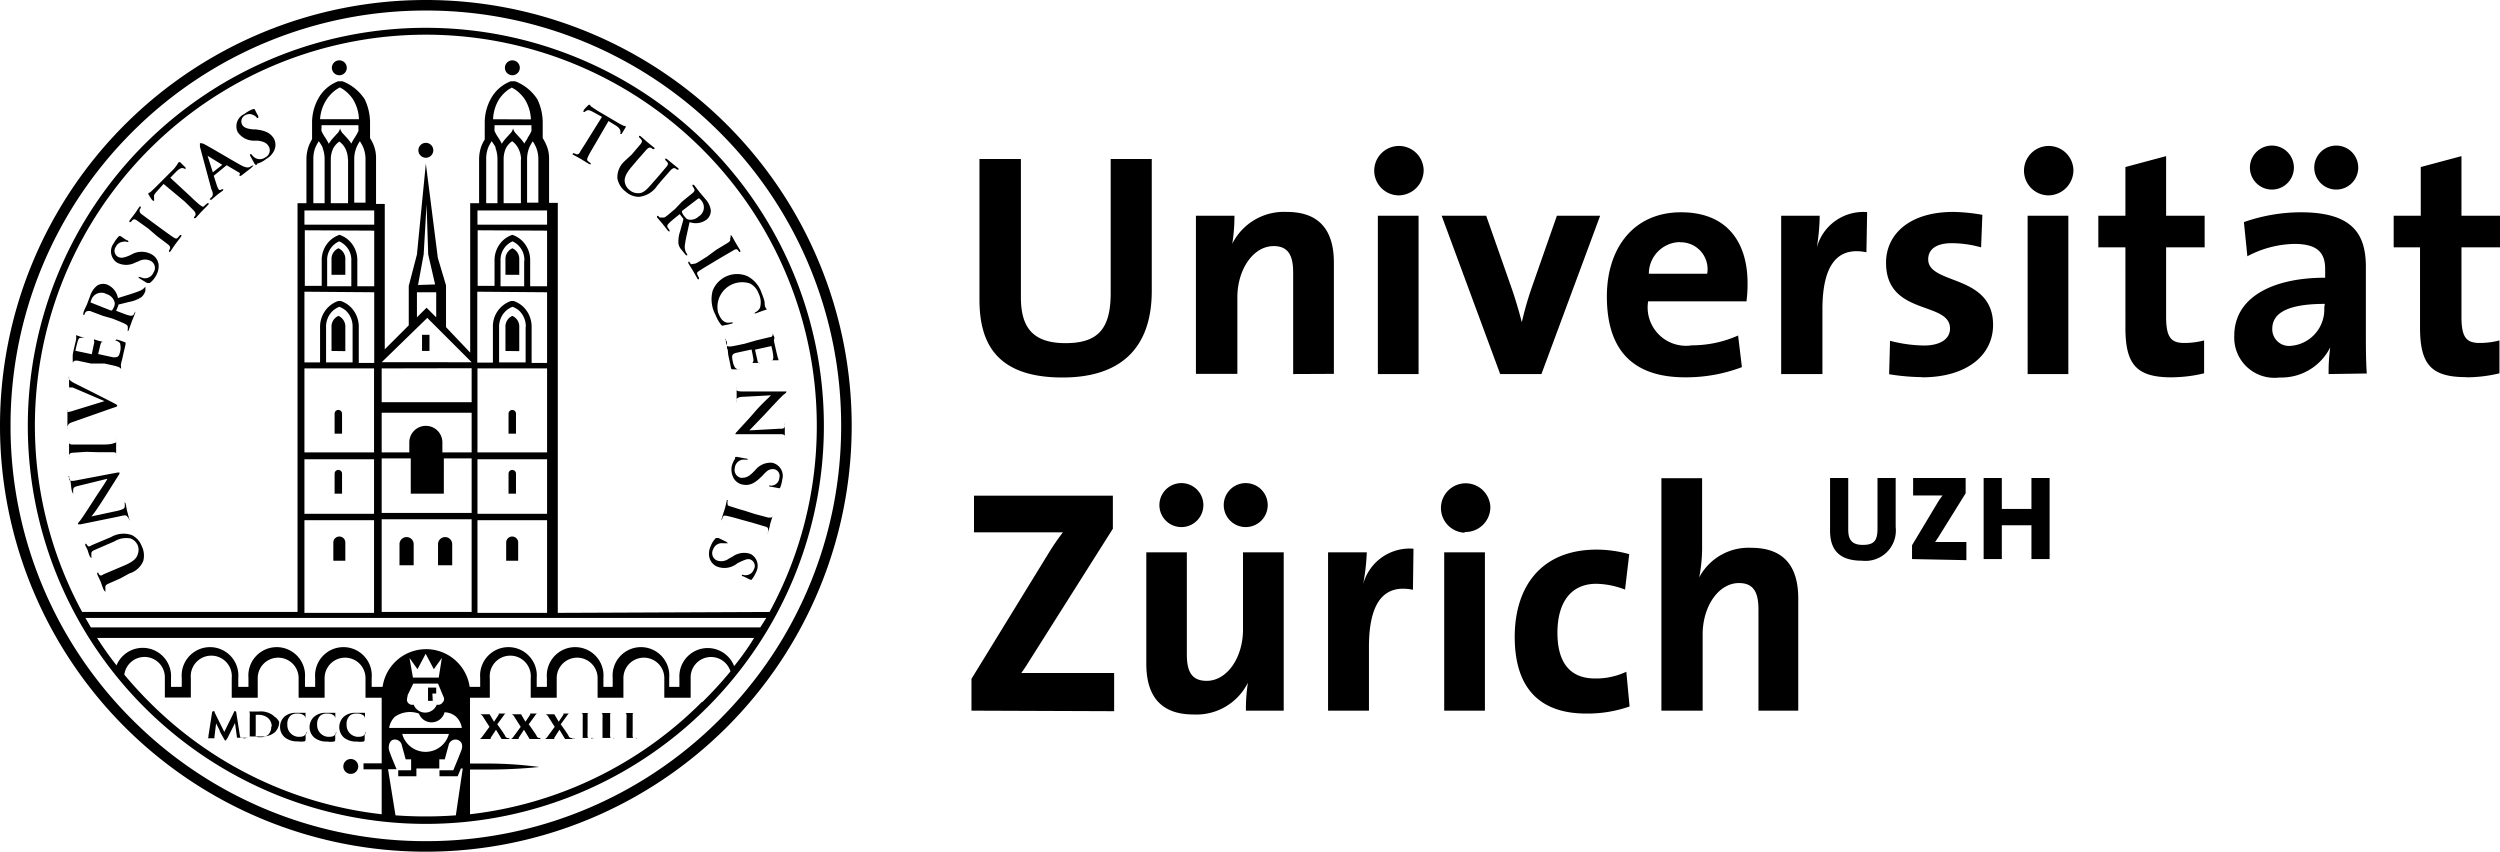 <svg xmlns="http://www.w3.org/2000/svg" viewBox="0 0 137.55 46.86"><title>uni-logo</title><g id="Ebene_2" data-name="Ebene 2"><g id="LOGO"><path d="M6.63,31.82l-.7.31c-.11.06-.15.11-.13.23a.71.71,0,0,0,0,.13s0,.06,0,.07,0,0-.06-.06-.16-.39-.2-.49l-.19-.41c0-.05,0-.08,0-.09s0,0,.05,0l.05.09c.05.08.12.09.24,0l.71-.3.47-.2c.48-.21.65-.39.71-.61a.67.67,0,0,0,0-.48.71.71,0,0,0-.38-.38,1.25,1.25,0,0,0-.91.16l-.42.18-.71.31c-.11.06-.15.11-.13.23a.7.7,0,0,0,0,.13s0,.06,0,.07,0,0-.06-.06-.15-.39-.15-.39L4.69,30s0-.07,0-.08,0,0,.05,0L4.8,30c.05.08.12.09.24,0l.71-.3.36-.15a1.37,1.37,0,0,1,1.14-.11,1.09,1.09,0,0,1,.54.59,1.17,1.17,0,0,1,.09.84,1.19,1.19,0,0,1-.76.68Zm-.14-3.72c.28-.07.36-.13.37-.21a.6.6,0,0,0,0-.19s0-.06,0-.07,0,0,.05.07c.05.23.07.38.09.44s.05.2.1.38,0,.08,0,.09,0,0,0-.05A.7.7,0,0,0,7,28.42c-.05-.09-.16-.08-.47,0l-2.11.43c-.07,0-.12,0-.13,0s0-.08.08-.16.5-.72.9-1.35c.19-.29.6-.89.64-1v0l-1.59.39c-.22.05-.28.1-.29.19a.57.57,0,0,0,0,.19s0,.06,0,.06,0,0-.05-.09-.07-.36-.08-.43,0-.17-.09-.35,0-.08,0-.09,0,0,0,.06a.37.37,0,0,0,0,.1c0,.09.13.11.33.07L6.46,26c.08,0,.11,0,.12,0a.22.22,0,0,1-.05.14l-.81,1.28c-.3.47-.66,1-.71,1H5ZM4.74,24.86,4,24.91c-.12,0-.18.06-.2.14a.45.45,0,0,0,0,.13s0,.06,0,.06,0,0,0-.08,0-.37,0-.47,0-.3,0-.44,0-.08,0-.08,0,0,0,.06a.48.48,0,0,0,0,.11c0,.1.09.12.21.12l.77,0,.64,0c.35,0,.64,0,.8-.06s.16,0,.17-.16a1.47,1.47,0,0,0,0-.19s0-.06,0-.06,0,0,0,.07c0,.24,0,.47,0,.57s0,.31,0,.46,0,.07,0,.07,0,0,0-.06a.6.6,0,0,0,0-.13c0-.07-.08-.09-.19-.09s-.44,0-.79,0ZM4,23.22c-.21.07-.25.13-.29.26a.63.63,0,0,0,0,.14s0,0,0,0,0,0,0-.1,0-.4,0-.53,0-.27,0-.45,0-.08,0-.08,0,0,0,.06a.26.26,0,0,0,0,.14.08.08,0,0,0,.07,0,1.09,1.09,0,0,0,.28-.07l1.69-.52h0L4,21.32l-.13,0a.07.07,0,0,0-.07,0,.54.54,0,0,0,0,.14s0,.06,0,.06,0,0,0-.1,0-.33,0-.38,0-.23,0-.34,0-.08,0-.07,0,0,0,.06a.32.32,0,0,0,0,.18s.09.11.31.22l1,.5,1.08.55c.2.11.26.13.26.18s-.06.07-.23.12ZM5,20l-.75-.16c-.12,0-.19,0-.24.11a.89.89,0,0,0,0,.14s0,.06,0,.05,0,0,0-.09L4,19.78,4,19.55c0-.11.18-.82.19-.89s0-.13,0-.16a.42.42,0,0,1,0-.06s0,0,0,0l.22.08.23.07s0,0,0,0,0,0-.06,0a.38.38,0,0,0-.13,0c-.07,0-.12,0-.18.21s-.11.43-.12.5,0,0,0,0l.9.19s0,0,0,0,.1-.49.12-.57a.26.26,0,0,0,0-.18s0,0,0-.07,0,0,0,0l.25.08.24.06s.07,0,.06,0a0,0,0,0,1,0,0H5.7c-.08,0-.14,0-.18.17s-.1.42-.12.5,0,0,0,0l.28.06.55.12c.25,0,.31,0,.39-.36a.92.92,0,0,0,0-.34c0-.1-.09-.16-.23-.22s0,0,0-.05,0,0,.07,0a2.81,2.81,0,0,1,.38.13c.09,0,.08.08.05.21s-.11.46-.14.61-.07.26-.09.37,0,.12,0,.2,0,.18,0,.25,0,.07,0,.06,0,0,0-.06a.6.6,0,0,0,0-.13c0-.07-.07-.11-.17-.15s-.43-.11-.75-.18Zm.67-2.62-.72-.27c-.12,0-.18,0-.25.07l-.06.13s0,.06-.05,0,0,0,0-.09.16-.39.19-.46l.18-.48a1.16,1.16,0,0,1,.39-.57.63.63,0,0,1,.55-.05,1,1,0,0,1,.59.74c.5-.16.89-.27,1.18-.39A.74.74,0,0,0,8,15.77l0-.09s0,0,0,0,0,0,0,.08L8,16a.74.74,0,0,1-.21.34,1.76,1.76,0,0,1-.68.27l-.6.15a.08.08,0,0,0,0,.05l-.12.29a0,0,0,0,0,0,0l0,0c.32.12.58.23.73.26s.19,0,.24-.06l.08-.16s0,0,0,0,0,0,0,.08c-.08.2-.18.44-.2.5s-.1.28-.15.42,0,.06-.06.05,0,0,0-.07a.61.61,0,0,0,0-.13c0-.07-.05-.12-.15-.17s-.4-.18-.72-.3Zm.42-.3s.05,0,.07,0a.94.94,0,0,0,.13-.24.36.36,0,0,0,0-.26.64.64,0,0,0-.43-.4.58.58,0,0,0-.82.28.78.78,0,0,0-.06.18s0,0,0,0Zm2.14-1.51c-.05,0-.07,0-.14,0l-.41-.25s-.07-.06-.06-.08,0,0,.07,0l.18.06A.5.5,0,0,0,8.44,15a.44.44,0,0,0-.12-.63.69.69,0,0,0-.68,0l-.2.08a1.08,1.08,0,0,1-1,0,.74.74,0,0,1-.18-1.07,1.8,1.8,0,0,1,.29-.39s0,0,.06,0,.13.09.37.23c.07,0,.09.06.08.09s0,0-.07,0a.45.45,0,0,0-.26,0,.46.46,0,0,0-.35.26.38.38,0,0,0,.11.56c.15.08.3.07.65-.08L7.24,14A1.12,1.12,0,0,1,8.35,14a.74.74,0,0,1,.38.61,1.07,1.07,0,0,1-.16.58A1.28,1.28,0,0,1,8.23,15.58Zm-.08-3-.63-.45c-.1-.07-.17-.07-.24,0l-.09.1s0,0-.06,0,0,0,0-.09l.29-.38.25-.37s.05-.06.07,0,0,0,0,.07l-.06.09c0,.09,0,.15.09.23l.62.46.52.38c.29.21.52.38.65.46s.15.07.23,0l.12-.14s0,0,.06,0,0,0,0,.08l-.34.45-.26.38s-.05.05-.07,0,0,0,0-.06a.64.64,0,0,0,.06-.11c0-.07,0-.12-.08-.19s-.35-.27-.63-.48ZM9,10.12l-.36.4c-.14.16-.19.23-.16.33a.45.45,0,0,0,0,.13s0,0,0,.06,0,0-.06,0-.23-.32-.25-.34,0-.06,0-.08.07,0,.14-.08l.26-.25,1-1A1.92,1.92,0,0,0,9.78,9l.05-.08s0,0,.08,0l.3.3s0,0,0,.06,0,0-.08,0l0,0c-.07-.06-.21-.06-.44.17l-.32.33,1.08,1c.24.23.45.43.58.52s.15.1.24,0l.14-.12s0,0,.06,0,0,0,0,.07l-.4.41-.31.34s-.06,0-.08,0,0,0,0-.06a.62.62,0,0,0,.08-.11c0-.06,0-.13-.07-.21s-.31-.32-.55-.55Zm2.76-.45s0,0,0,0l.17.53a.71.71,0,0,0,.1.21c0,.05.1.07.18,0l0,0s0,0,.06,0,0,0,0,.07l-.31.23-.33.28s-.06,0-.08,0,0,0,0-.05l.08-.08c.12-.12.09-.26,0-.45L11,8.07c0-.11,0-.15,0-.18s.06,0,.14,0,1.57.9,2.1,1.19c.31.17.43.14.5.11l.13-.08s0,0,.06,0,0,0-.11.13l-.54.42c-.05,0-.09.07-.1,0s0,0,0-.06a.06.06,0,0,0,0-.09l-.71-.42a0,0,0,0,0,0,0Zm.47-.6s0,0,0,0l-.81-.5s0,0,0,0,0,0,0,0l.29.91s0,0,0,0Zm1.89,0c-.06,0-.08,0-.12-.07s-.2-.37-.23-.42,0-.09,0-.1,0,0,.06,0a.79.79,0,0,0,.12.14.5.5,0,0,0,.63.05.44.44,0,0,0,.21-.61c-.09-.15-.22-.27-.6-.32l-.21,0a1.08,1.08,0,0,1-.9-.47.74.74,0,0,1,.37-1A1.74,1.74,0,0,1,13.93,6s.05,0,.07,0,.06.14.21.38c0,.07,0,.1,0,.11s0,0-.07,0a.44.44,0,0,0-.2-.16.46.46,0,0,0-.43,0,.38.38,0,0,0-.18.54c.09.14.22.21.6.25h.13c.55.06.81.2,1,.49a.73.73,0,0,1,0,.72,1.06,1.06,0,0,1-.42.42A1.26,1.26,0,0,1,14.16,9Zm19-2.64-.47-.26c-.19-.1-.27-.13-.36-.09a.43.43,0,0,0-.12.08s0,0-.06,0,0,0,0-.07.26-.3.28-.32.05,0,.07,0,0,.06.11.12l.3.2,1.24.73.22.11.09,0s0,0,0,.08l-.22.36s0,0-.06,0,0,0,0-.08l0,0c0-.09,0-.22-.27-.39l-.39-.24-.75,1.29c-.17.29-.32.54-.38.68s-.06.17,0,.24l.15.11s0,0,0,.05,0,0-.08,0l-.49-.3-.4-.22s-.06,0,0-.07,0,0,.07,0l.12.05c.07,0,.13,0,.19-.12s.24-.37.41-.66Zm1.64,2.07.5-.59c.07-.1.09-.16,0-.26l-.1-.1s0,0,0-.06,0,0,.08,0l.4.35.35.28s.06.06,0,.08,0,0-.07,0l-.09-.06c-.09-.05-.15,0-.24.07l-.51.58-.33.39c-.34.4-.41.64-.37.86a.67.67,0,0,0,.25.41.71.71,0,0,0,.51.18c.28,0,.5-.26.75-.55l.3-.34.5-.59c.07-.1.09-.16,0-.26l-.09-.09s0,0,0-.06,0,0,.08,0L37,9l.32.26s.05.05,0,.07,0,0-.07,0l-.09-.06c-.09-.05-.15,0-.24.07l-.51.58-.25.3a1.38,1.38,0,0,1-1,.61,1.09,1.09,0,0,1-.74-.29,1.17,1.17,0,0,1-.45-.72,1.19,1.19,0,0,1,.38-.94Zm2.76,2.6.6-.49c.09-.08.12-.14.06-.25l-.08-.12s0-.05,0-.07,0,0,.08,0l.3.39.33.39a1.17,1.17,0,0,1,.3.62.63.63,0,0,1-.23.51,1,1,0,0,1-.94.14c-.11.51-.21.91-.25,1.21a.73.73,0,0,0,.06.47l.06.09s0,0,0,.05,0,0-.07,0l-.22-.27a.71.71,0,0,1-.19-.35,1.71,1.71,0,0,1,.1-.72c.06-.24.15-.52.16-.6a.08.08,0,0,0,0-.07l-.19-.25a0,0,0,0,0,0,0l0,0c-.26.21-.49.39-.59.5s-.12.14-.07.24l.1.15s0,0,0,.05,0,0-.07,0l-.33-.42-.29-.34s0-.06,0-.08,0,0,.06,0l.09.09c.06,0,.13,0,.22,0s.36-.26.62-.47Zm0,.51s0,0,0,.07a.92.92,0,0,0,.15.24c.09.11.13.14.21.16a.64.64,0,0,0,.56-.17.58.58,0,0,0,.17-.85.79.79,0,0,0-.13-.14s0,0-.06,0Zm1.88,2.14.66-.4c.1-.07.14-.13.11-.21A.46.46,0,0,0,40.2,13s0-.05,0-.07,0,0,.07.06l.23.41.23.38s0,.07,0,.08,0,0-.06,0l-.06-.09c-.07-.08-.13-.07-.25,0l-.67.39-.55.33c-.3.18-.55.33-.68.42s-.12.11-.08.22l.08.17s0,.06,0,.06,0,0-.07,0l-.28-.49-.24-.39s0-.07,0-.08,0,0,.05,0l.08.11c0,.06.11,0,.21,0s.39-.21.69-.39ZM39.21,16a1.44,1.44,0,0,1,1.9-.81,1.59,1.59,0,0,1,.79.92,3.53,3.53,0,0,1,.17.5c0,.13,0,.25.08.36s0,.06,0,.07l-.19.06-.37.14c-.05,0-.08,0-.09,0s0,0,.06-.06a.52.52,0,0,0,.26-.26,1.09,1.09,0,0,0-.08-.77,1,1,0,0,0-.47-.55,1.36,1.36,0,0,0-1.76,1.6c.12.3.23.47.44.54a.61.61,0,0,0,.27,0c.06,0,.07,0,.09,0s0,0,0,.05a3.36,3.36,0,0,1-.48.11.13.13,0,0,1-.13,0,2,2,0,0,1-.33-.57A1.81,1.81,0,0,1,39.21,16Zm2.39,2.73.75-.18c.12,0,.17-.07.17-.2a.68.68,0,0,0,0-.14s0-.06,0-.07,0,0,0,.07,0,.2.06.29,0,.18,0,.23.18.82.2.89a1.28,1.28,0,0,0,.05.15.3.3,0,0,1,0,.05s0,0,0,0l-.24,0-.24,0s0,0,0,0,0,0,0,0a.35.35,0,0,0,.12,0c.06,0,.09-.08.07-.27s-.08-.44-.1-.51,0,0,0,0l-.9.2s0,0,0,0,.11.49.13.57,0,.13.09.16.05,0,.06,0,0,0,0,0l-.27,0-.24,0s-.07,0-.08,0a0,0,0,0,1,0,0l.13,0c.07,0,.11-.1.09-.23s-.08-.42-.1-.51,0,0,0,0l-.28.06-.55.12c-.24.06-.28.13-.2.49a.94.94,0,0,0,.12.32.31.31,0,0,0,.3.1s.06,0,.06,0,0,0-.06,0l-.4,0c-.1,0-.11,0-.14-.17s-.1-.46-.13-.62,0-.26-.07-.37l0-.2c0-.08,0-.17-.06-.24s0-.07,0-.08,0,0,0,.05A.51.51,0,0,0,40,19c0,.07.11.07.22.06s.43-.08.76-.15Zm-.67,3.1c-.28,0-.38.07-.4.14a.56.56,0,0,0,0,.19s0,.06,0,.06,0,0,0-.08c0-.24,0-.38,0-.45s0-.2,0-.39,0-.08,0-.08,0,0,0,.06a.7.7,0,0,0,0,.16c0,.09.14.1.46.1l2.15,0c.07,0,.12,0,.13,0s0,.07-.11.14-.62.62-1.13,1.17l-.8.83v0l1.63-.09c.22,0,.29,0,.32-.14a.63.63,0,0,0,0-.19s0-.06,0-.06,0,0,0,.09,0,.36,0,.44,0,.18,0,.36,0,.08,0,.09,0,0,0-.06a.37.37,0,0,0,0-.11c0-.1-.11-.13-.31-.12l-2.29,0c-.08,0-.11,0-.12,0a.22.22,0,0,1,.08-.13c.21-.24.67-.72,1-1.11s.82-.83.88-.9h0Zm-.49,3.36c0-.05.05-.06.13-.05l.47.09c.05,0,.09,0,.09.06s0,0-.07,0h-.19a.5.5,0,0,0-.44.46.44.44,0,0,0,.34.54c.18,0,.35,0,.63-.27l.15-.15a1.08,1.08,0,0,1,.93-.41.74.74,0,0,1,.56.93,1.74,1.74,0,0,1-.13.47s0,0-.05,0l-.43-.08c-.08,0-.11,0-.1-.06s0,0,.07,0a.45.45,0,0,0,.25-.06.46.46,0,0,0,.23-.37.38.38,0,0,0-.31-.48c-.17,0-.3,0-.57.31l-.09.09c-.39.39-.66.51-1,.46a.73.73,0,0,1-.58-.43,1,1,0,0,1-.07-.59A1.28,1.28,0,0,1,40.45,25.23Zm1.09,3.09.75.2c.12,0,.19,0,.23-.06a.54.54,0,0,0,0-.12s0-.05,0,0,0,0,0,.09l-.14.45c0,.09-.07.3-.11.43s0,.07,0,.07,0,0,0-.07a.62.62,0,0,0,0-.11c0-.1,0-.14-.16-.19l-.74-.22-.62-.17c-.34-.1-.62-.17-.77-.2s-.17,0-.21.09l-.06.17s0,.05,0,0,0,0,0-.08c.07-.23.14-.45.17-.54s.08-.3.11-.44,0-.07.05-.06,0,0,0,.06a.55.55,0,0,0,0,.13c0,.07,0,.11.15.15s.42.14.76.23ZM39.39,29.6s.07,0,.14,0l.43.21s.08.05.07.08,0,0-.07,0l-.18,0a.5.5,0,0,0-.54.33.44.44,0,0,0,.19.61.7.7,0,0,0,.68-.1l.19-.1a1.08,1.08,0,0,1,1-.15.74.74,0,0,1,.3,1,1.76,1.76,0,0,1-.25.42s0,0-.06,0l-.39-.19c-.07,0-.1-.05-.08-.08s0,0,.07,0a.44.44,0,0,0,.26,0,.46.46,0,0,0,.32-.29.38.38,0,0,0-.17-.55c-.15-.07-.3,0-.63.15l-.11.06a1.12,1.12,0,0,1-1.09.18.73.73,0,0,1-.45-.56,1,1,0,0,1,.09-.59A1.25,1.25,0,0,1,39.39,29.6Zm-26,11-.11,0c-.05,0-.07-.06-.09-.18L13,39.21s0-.08-.06-.08-.05,0-.07.06l-.53,1.08-.53-1.07c0-.05,0-.07-.08-.07a.07.07,0,0,0-.06.06l-.2,1.29c0,.07,0,.14-.07.14h-.06s0,0,0,0,0,0,.05,0h.42s.06,0,.06,0,0,0,0,0h-.07s0,0,0,0a.76.76,0,0,1,0-.09l.09-.73.19.38c0,.06.18.36.23.45s.05.1.1.11,0,0,.1-.12l.42-.84.11.81a.25.25,0,0,1,0,0,.15.15,0,0,1,0,0,0,0,0,0,0,0,0s0,0,.08,0h.42s.06,0,.07,0S13.43,40.63,13.41,40.63Zm1.66-1.22a1.12,1.12,0,0,0-.83-.23h-.63s-.06,0-.06,0,0,0,.05,0h.08c.06,0,.07,0,.08.09s0,.12,0,.42v.35c0,.18,0,.34,0,.42s0,.08,0,.09h-.07a0,0,0,0,0,0,0s0,0,.06,0h.71a1,1,0,0,0,.69-.24.78.78,0,0,0,.23-.56A.7.7,0,0,0,15.07,39.41Zm-.13.57a.59.59,0,0,1-.17.48.62.62,0,0,1-.43.13c-.16,0-.23,0-.25-.07a.38.38,0,0,1,0-.13s0-.19,0-.4v-.25c0-.15,0-.32,0-.38s0,0,0,0h.12a.8.8,0,0,1,.56.18A.62.62,0,0,1,14.95,40Zm1.93.32s0,0,0,.05a.3.3,0,0,1-.07.12c-.08.08-.17.1-.35.1a.64.64,0,0,1-.62-.67.62.62,0,0,1,.18-.5.53.53,0,0,1,.37-.11.56.56,0,0,1,.38.11.26.26,0,0,1,.07.17s0,.06,0,.06,0,0,0-.06,0-.15,0-.21,0-.09,0-.11a0,0,0,0,0,0,0l-.2,0-.3,0a.94.94,0,0,0-.66.21.75.75,0,0,0-.24.55.74.74,0,0,0,.26.59,1.06,1.06,0,0,0,.71.22,1.2,1.2,0,0,0,.37,0,.09.09,0,0,0,.06-.07,1.66,1.66,0,0,0,0-.27A0,0,0,0,0,16.88,40.3Zm1.63,0s0,0,0,.05a.3.3,0,0,1-.06.12c-.08.08-.17.1-.35.1a.64.64,0,0,1-.62-.67.62.62,0,0,1,.18-.5.53.53,0,0,1,.37-.11.56.56,0,0,1,.38.11.26.26,0,0,1,.07.17s0,.06,0,.06,0,0,0-.06,0-.15,0-.21,0-.09,0-.11a0,0,0,0,0,0,0l-.2,0-.3,0a.94.94,0,0,0-.66.21.77.77,0,0,0,0,1.15,1.06,1.06,0,0,0,.71.22,1.21,1.21,0,0,0,.38,0,.09.09,0,0,0,.06-.07,1.8,1.8,0,0,0,0-.27A0,0,0,0,0,18.51,40.3Zm1.63,0s0,0,0,.05a.3.3,0,0,1-.07.12c-.08.08-.17.1-.35.1a.64.64,0,0,1-.62-.67.62.62,0,0,1,.18-.5.54.54,0,0,1,.38-.11.56.56,0,0,1,.38.11.26.26,0,0,1,.07.17s0,.06,0,.06,0,0,0-.06,0-.15,0-.21,0-.09,0-.11a0,0,0,0,0,0,0l-.2,0-.3,0a.94.94,0,0,0-.66.21.78.78,0,0,0,0,1.15,1.06,1.06,0,0,0,.71.22,1.19,1.19,0,0,0,.37,0,.09.09,0,0,0,.06-.07,1.66,1.66,0,0,0,0-.27A0,0,0,0,0,20.14,40.3Zm7.87.33h-.07a.19.19,0,0,1-.1-.07c0-.06-.37-.57-.45-.68l.33-.45c.06-.09.1-.14.14-.14h.07s0,0,0,0,0,0-.05,0h-.41s-.06,0-.06,0a0,0,0,0,0,0,0h.06l0,0a.14.14,0,0,1,0,.06l-.26.39-.24-.41,0,0h.06s0,0,0,0,0,0-.06,0h-.54s-.05,0-.06,0a0,0,0,0,0,0,0h.08a.28.28,0,0,1,.16.14l.35.55-.39.53c-.07.1-.1.12-.15.14H26.5a0,0,0,0,0,0,0s0,0,0,0h.44s.06,0,.06,0a0,0,0,0,0,0,0h0l0,0h0a.15.15,0,0,1,0-.07l.29-.44.31.51h0a0,0,0,0,0,0,0s0,0,.09,0H28s.05,0,.06,0A0,0,0,0,0,28,40.63Zm1.73,0h-.07a.19.19,0,0,1-.1-.07c0-.06-.37-.57-.45-.68l.33-.45c.06-.09.1-.14.14-.14h.07s0,0,0,0,0,0-.05,0h-.41s-.06,0-.06,0a0,0,0,0,0,0,0h.06l0,0a.14.14,0,0,1,0,.06l-.26.39-.24-.41,0,0h.06a0,0,0,0,0,0,0s0,0-.06,0h-.54s-.05,0-.06,0a0,0,0,0,0,0,0h.08a.28.28,0,0,1,.15.14l.35.55-.39.53c-.07.1-.1.12-.15.14h-.07a0,0,0,0,0,0,0s0,0,0,0h.44s.06,0,.06,0a0,0,0,0,0,0,0h0l0,0h0a.16.16,0,0,1,0-.07l.29-.44.31.51h0a0,0,0,0,0,0,0s0,0,.09,0h.44s.05,0,.06,0A0,0,0,0,0,29.74,40.63Zm1.73,0H31.4a.2.2,0,0,1-.1-.07c0-.06-.37-.57-.45-.68l.33-.45c.06-.09.1-.14.14-.14h.07a0,0,0,0,0,0,0s0,0-.05,0H31s-.06,0-.06,0a0,0,0,0,0,0,0H31l0,0a.15.15,0,0,1,0,.06l-.26.39-.24-.41a.13.13,0,0,1,0,0h.06a0,0,0,0,0,0,0s0,0-.06,0H30s-.05,0-.06,0a0,0,0,0,0,0,0h.08a.28.28,0,0,1,.15.14l.35.55-.39.53c-.07.1-.1.12-.15.14H30a0,0,0,0,0,0,0s0,0,0,0h.44s.06,0,.06,0a0,0,0,0,0,0,0h0l0,0h0a.16.16,0,0,1,0-.07l.28-.44.31.51h0a0,0,0,0,0,0,0s0,0,.09,0h.44s.05,0,.06,0A0,0,0,0,0,31.47,40.63Zm1.06,0h-.1c-.05,0-.06,0-.07-.08s0-.24,0-.43v-.35c0-.3,0-.35,0-.42s0-.08.06-.09h.06s.05,0,.05,0,0,0-.06,0h-.53s-.06,0-.07,0,0,0,0,0H32s.05,0,.06.09,0,.12,0,.42v.35c0,.19,0,.35,0,.43s0,.07,0,.08h-.07s0,0,0,0,0,0,.06,0h.59s.05,0,.06,0S32.56,40.63,32.54,40.63Zm1.24,0h-.1c-.05,0-.06,0-.07-.08s0-.24,0-.43v-.35c0-.3,0-.35,0-.42s0-.08.06-.09h.06a0,0,0,0,0,0,0s0,0-.06,0h-.54s-.06,0-.07,0,0,0,0,0h.07s.05,0,.06.09,0,.12,0,.42v.35c0,.19,0,.35,0,.43s0,.07,0,.08h-.07a0,0,0,0,0,0,0s0,0,.05,0h.6s.05,0,.06,0S33.8,40.63,33.77,40.63Zm1.24,0h-.1c-.05,0-.06,0-.07-.08s0-.24,0-.43v-.35c0-.3,0-.35,0-.42s0-.08.06-.09H35s0,0,0,0,0,0-.06,0h-.53s-.06,0-.07,0,0,0,0,0h.07s.05,0,.06.09,0,.12,0,.42v.35c0,.19,0,.35,0,.43s0,.07,0,.08H34.4a0,0,0,0,0,0,0s0,0,.06,0H35s.05,0,.06,0S35,40.63,35,40.63ZM22.76,31.1V29.94a.39.39,0,0,0-.78,0V31.1Zm2.12,0V29.94a.39.39,0,1,0-.78,0V31.1ZM23.43,7.86a.41.41,0,1,0,.41.41A.41.41,0,0,0,23.43,7.86Zm-.21,11.45h.41v-.89h-.41v.89ZM19.3,41.76a.41.41,0,1,0,.41.41A.41.41,0,0,0,19.3,41.76ZM19,19.32V18a.64.64,0,0,0-.38-.62.64.64,0,0,0-.38.62v1.31Zm0-4.2v-.84a.64.64,0,0,0-.38-.62.64.64,0,0,0-.38.62v.84Zm-.18,8.74v-1.1a.2.2,0,0,0-.41,0v1.1Zm0,3.3v-1.1a.2.2,0,1,0-.41,0v1.1ZM19,30.85v-1a.33.33,0,0,0-.66,0v1ZM18.67,3.32a.41.41,0,1,0,.41.41A.41.41,0,0,0,18.67,3.32Zm9.9,16V18a.64.64,0,0,0-.38-.62.64.64,0,0,0-.38.62v1.31Zm0-4.2v-.84a.64.64,0,0,0-.38-.62.65.65,0,0,0-.38.62v.84Zm-.18,8.74v-1.1a.2.2,0,0,0-.41,0v1.1Zm0,3.3v-1.1a.2.2,0,1,0-.41,0v1.1Zm.12,3.69v-1a.33.33,0,0,0-.66,0v1ZM28.19,3.32a.41.41,0,1,0,.41.41A.41.41,0,0,0,28.19,3.32ZM58.46,20.77c-3.73,0-4.57-2-4.57-4.29V8.75h2.28v7.59c0,1.49.49,2.54,2.45,2.54,1.75,0,2.49-.74,2.49-2.75V8.75h2.26V16C63.37,19.23,61.58,20.77,58.46,20.77Zm12.69-.19V15c0-.91-.25-1.46-1.07-1.46-1.14,0-2,1.3-2,2.82v4.21H65.8V11.87h2.12a9.69,9.69,0,0,1-.12,1.54l0,0a3.18,3.18,0,0,1,3-1.75c2,0,2.59,1.26,2.59,2.79v6.12Zm5.78-9.83a1.36,1.36,0,1,1,1.4-1.37A1.39,1.39,0,0,1,76.93,10.75Zm-1.12,9.83V11.87h2.24v8.71Zm9,0H82.54l-3.22-8.71h2.45l1.38,3.93c.21.6.42,1.3.58,1.93h0a18.22,18.22,0,0,1,.53-1.86l1.4-4h2.38Zm11.27-4h-5.4A2.11,2.11,0,0,0,93.09,19a6.24,6.24,0,0,0,2.54-.54l.21,1.74a8.66,8.66,0,0,1-3.12.56c-2.77,0-4.31-1.38-4.31-4.45,0-2.66,1.47-4.63,4.08-4.63s3.66,1.74,3.66,3.89A7.23,7.23,0,0,1,96.09,16.59Zm-3.66-3.26a1.74,1.74,0,0,0-1.7,1.74h3.21A1.48,1.48,0,0,0,92.43,13.33Zm10.27.56c-1.61-.33-2.42.72-2.42,3.14v3.56H98V11.87h2.12a11.49,11.49,0,0,1-.16,1.75h0a2.65,2.65,0,0,1,2.77-1.95Zm3.07,6.87a11.9,11.9,0,0,1-1.82-.16l.05-1.84a7.66,7.66,0,0,0,1.88.26c.86,0,1.42-.35,1.42-.93,0-1.54-3.52-.67-3.52-3.63,0-1.52,1.24-2.79,3.7-2.79a10,10,0,0,1,1.6.16L109,13.61a6.05,6.05,0,0,0-1.61-.23c-.88,0-1.3.35-1.3.89,0,1.42,3.57.79,3.57,3.61C109.65,19.6,108.15,20.76,105.76,20.76Zm6.92-10a1.36,1.36,0,1,1,1.4-1.37A1.39,1.39,0,0,1,112.69,10.75Zm-1.12,9.83V11.87h2.24v8.71Zm7.92.18c-1.93,0-2.54-.7-2.54-2.73V13.61h-1.49V11.87h1.49V9.19l2.24-.6v3.28h2.12v1.74h-2.12v3.82c0,1.12.26,1.44,1,1.44a4.27,4.27,0,0,0,1.09-.14v1.81A7.78,7.78,0,0,1,119.48,20.76Zm8.64-.18a9.9,9.9,0,0,1,.09-1.47l0,0a3,3,0,0,1-2.79,1.66,2.21,2.21,0,0,1-2.49-2.3c0-2.09,2.07-3.19,5-3.19V14.8c0-.91-.44-1.38-1.7-1.38a5.72,5.72,0,0,0-2.58.68l-.19-1.88a9.53,9.53,0,0,1,3.12-.54c2.8,0,3.59,1.14,3.59,3v3.63c0,.7,0,1.52.05,2.24ZM125,10.43a1.21,1.21,0,1,1,1.21-1.21A1.21,1.21,0,0,1,125,10.43Zm2.91,6.29c-2.37,0-2.89.68-2.89,1.38a.92.92,0,0,0,1,.93,2,2,0,0,0,1.86-2.1Zm.63-6.29a1.21,1.21,0,1,1,1.21-1.21A1.21,1.21,0,0,1,128.58,10.43Zm7.15,10.32c-1.93,0-2.54-.7-2.54-2.73V13.61H131.7V11.87h1.49V9.19l2.24-.6v3.28h2.12v1.74h-2.12v3.82c0,1.12.26,1.44,1,1.44a4.28,4.28,0,0,0,1.09-.14v1.81A7.78,7.78,0,0,1,135.73,20.76ZM53.45,39.1V37.35l4.26-6.94a13,13,0,0,1,.77-1.12c-.42,0-1,0-2.16,0H53.59V27.27h7.64v1.82l-4.5,7.12c-.18.28-.33.54-.54.82.3,0,1.1,0,2.56,0H61.3v2.1Zm15.1,0a9.49,9.49,0,0,1,.11-1.54l0,0a3.16,3.16,0,0,1-3,1.75c-2,0-2.59-1.26-2.59-2.79V30.39h2.23V36c0,.91.24,1.46,1.09,1.46,1.14,0,2-1.3,2-2.82V30.39h2.24V39.1ZM65,29a1.21,1.21,0,1,1,1.21-1.21A1.21,1.21,0,0,1,65,29Zm3.54,0a1.21,1.21,0,1,1,1.21-1.21A1.21,1.21,0,0,1,68.54,29Zm9.2,3.45c-1.61-.33-2.42.72-2.42,3.14V39.1H73.07V30.39H75.2A11.51,11.51,0,0,1,75,32.14h0a2.65,2.65,0,0,1,2.77-1.95Zm2.85-3.14A1.36,1.36,0,1,1,82,27.9,1.37,1.37,0,0,1,80.58,29.27ZM79.46,39.1V30.39h2.24V39.1Zm7.81.16c-2.42,0-3.93-1.26-3.93-4.22,0-2.72,1.42-4.8,4.51-4.8a6.77,6.77,0,0,1,1.79.25l-.23,1.95a4.58,4.58,0,0,0-1.58-.32c-1.42,0-2.14,1.05-2.14,2.7,0,1.49.58,2.51,2.07,2.51a3.92,3.92,0,0,0,1.72-.37l.18,1.91A7,7,0,0,1,87.27,39.26Zm9.48-.16V33.53c0-.91-.25-1.45-1.07-1.45-1.14,0-2,1.3-2,2.82V39.1H91.41V26.31h2.24V30a8.65,8.65,0,0,1-.16,1.77l0,0a3.07,3.07,0,0,1,2.86-1.63c2,0,2.59,1.26,2.59,2.79V39.1Zm5.7-8.25c-1.42,0-1.76-.77-1.76-1.66V26.3h1v2.83c0,.52.16.85.8.85s.81-.25.81-.91V26.3h1V29A1.67,1.67,0,0,1,102.45,30.85Zm2.75-.09V30l1.44-2.4a4.14,4.14,0,0,1,.24-.34h-1.62V26.3h2.89v.84l-1.51,2.43-.17.25c.09,0,.34,0,.87,0h.85v1Zm6.57,0V28.9h-1.63v1.86h-1V26.3h1V28h1.63V26.3h1v4.46ZM0,23.43A23.43,23.43,0,0,1,23.43,0h0A23.43,23.43,0,0,1,46.86,23.43h0A23.43,23.43,0,0,1,23.43,46.86h0A23.43,23.43,0,0,1,0,23.43ZM7.27,7.27A22.78,22.78,0,0,0,.58,23.43h0A22.78,22.78,0,0,0,7.27,39.59h0a22.78,22.78,0,0,0,16.16,6.69h0a22.78,22.78,0,0,0,16.16-6.69h0a22.78,22.78,0,0,0,6.69-16.16h0A22.78,22.78,0,0,0,39.59,7.27h0A22.78,22.78,0,0,0,23.43.58h0A22.78,22.78,0,0,0,7.27,7.27ZM23.79,38.16H24v-.33h-.45v.73h.26ZM23.43,1.53a21.9,21.9,0,1,0,21.9,21.9A21.9,21.9,0,0,0,23.43,1.53ZM21,42H20v.33h1V44.8A21.44,21.44,0,0,1,8.22,38.63q-.72-.72-1.38-1.51a1.12,1.12,0,0,1,2.23.18v1.08h1.43V37.31a1.13,1.13,0,1,1,2.25,0v1.08h1.43V37.31a1.12,1.12,0,1,1,2.25,0v1.08h1.43V37.31a1.12,1.12,0,1,1,2.25,0v1.08H21Zm4.08,2.86q-.82.06-1.66.06t-1.66-.06l-.41-2.54h.47c-.12-.28-.32-.76-.4-1s0-.53.18-.61a.39.39,0,0,1,.51.3l.21.77h.3v.5h0v.1h-.71v.33h1v-.43h1.26v-.5h.3l.21-.77a.39.39,0,0,1,.51-.3c.21.08.31.29.18.61l-.15.38-.28.68h-.76v.33h1l.18-.43h.1Zm-2.34-7.25h1.36l.26.63c.06.13.13.26,0,.4a.3.3,0,0,1-.33.13h0a.68.68,0,0,1-1.27,0h0a.3.3,0,0,1-.33-.13c-.09-.14,0-.28,0-.4Zm-.21-1.41.44.62.45-.85.45.85.44-.62-.17,1.08H22.72Zm.52,3.06a.74.74,0,0,0,1.41-.07,1,1,0,0,1,.64.25,1.09,1.09,0,0,1,.31.61h-4a1.11,1.11,0,0,1,.31-.61A1.45,1.45,0,0,1,23.07,39.27Zm1.65,1.12a1.33,1.33,0,0,1-2.57,0Zm13.92-1.76A21.44,21.44,0,0,1,25.86,44.8V42.34h.91a28,28,0,0,0,2.9-.14,21.46,21.46,0,0,0-2.9-.19h-.91V38.39h1.09V37.31a1.13,1.13,0,1,1,2.25,0v1.08h1.43V37.31a1.12,1.12,0,1,1,2.25,0v1.08H34.3V37.31a1.12,1.12,0,1,1,2.25,0v1.08H38V37.31a1.12,1.12,0,0,1,2.19-.37A21.83,21.83,0,0,1,38.64,38.63Zm1.76-2a1.56,1.56,0,0,0-3,.67v.5h-.56v-.5a1.56,1.56,0,1,0-3.11,0v.5H33.2v-.5a1.56,1.56,0,1,0-3.11,0v.5h-.56v-.5a1.56,1.56,0,1,0-3.11,0v.5h-.58a2.42,2.42,0,0,0-4.79,0h-.6v-.5a1.56,1.56,0,1,0-3.11,0v.5h-.56v-.5a1.56,1.56,0,1,0-3.11,0v.5h-.56v-.5a1.56,1.56,0,1,0-3.11,0v.5H9.41v-.5a1.56,1.56,0,0,0-3-.68q-.57-.73-1.07-1.51H41.49Q41,35.9,40.4,36.64Zm1.45-2.1H5L4.7,34H42.16ZM19.72,6.89v.18a.69.69,0,0,1,0,.14,2.6,2.6,0,0,1-.21.37,3.29,3.29,0,0,0-.18.32,2.17,2.17,0,0,0-.24-.31l-.22-.24a.6.6,0,0,1-.16-.29h0a.55.55,0,0,1-.16.29l-.22.24a2.35,2.35,0,0,0-.24.32,3.7,3.7,0,0,0-.19-.33,2.25,2.25,0,0,1-.21-.37.79.79,0,0,1,0-.18V6.89Zm-2.11-.33A2.23,2.23,0,0,1,18,5.43a2.08,2.08,0,0,1,.54-.53l.16-.09.16.09a2.07,2.07,0,0,1,.54.53,2.25,2.25,0,0,1,.35,1.13ZM19.8,7.77a2.32,2.32,0,0,1,.19.35,1.7,1.7,0,0,1,.12.61v2.42h-.62V8.73a1.74,1.74,0,0,1,.12-.61A1.86,1.86,0,0,1,19.8,7.77Zm-.65,1v2.41H18.2c0-.67,0-2.41,0-2.41a1.44,1.44,0,0,1,.13-.6,1.07,1.07,0,0,1,.34-.38h0a1.08,1.08,0,0,1,.33.38A1.37,1.37,0,0,1,19.14,8.75Zm-1.4-.63a1.72,1.72,0,0,1,.11.62v2.42h-.62V8.73a1.73,1.73,0,0,1,.11-.61,2.49,2.49,0,0,1,.19-.35A2.42,2.42,0,0,1,17.75,8.11Zm2.84,3.44v.78H16.75v-.78Zm0,1.11v3.06h-.93V14.35a1.49,1.49,0,0,0-.45-1.11,1.43,1.43,0,0,0-.53-.32h0a1.44,1.44,0,0,0-.53.32,1.49,1.49,0,0,0-.45,1.11v1.38h-.93V12.67Zm-1.26,1.68v1.38H18V14.35a1.11,1.11,0,0,1,.66-1.07A1.11,1.11,0,0,1,19.33,14.35Zm1.26,1.71v3.89h-.85V18a1.53,1.53,0,0,0-.46-1.12,1.45,1.45,0,0,0-.53-.32l-.07,0-.07,0a1.48,1.48,0,0,0-.54.33A1.52,1.52,0,0,0,17.61,18v1.94h-.86V16.05ZM19.4,18v1.94H17.94V18a1.2,1.2,0,0,1,.35-.88,1.14,1.14,0,0,1,.38-.24h0a1.16,1.16,0,0,1,.38.23,1.2,1.2,0,0,1,.35.88Zm1.18,2.27v4.62H16.75V20.27Zm0,5v3H16.75v-3Zm0,3.35v5.1H16.75v-5.1ZM24,16.08v1.38l-.53-.53-.53.53V16.08Zm-1-.4L23.31,14l.16-2.76L23.56,14l.38,1.65Zm.51,1.81,2.44,2.44H21Zm2.44,2.77v1.87H21V20.27Zm0,2.45v2.18H24.34v-.55a.91.91,0,1,0-1.82,0v.55H21V22.71Zm-3.35,2.51v1.94h1.82V25.22h1.53v3H21v-3Zm3.35,3.35v5.1H21v-5.1ZM29.24,6.89v.18a.64.64,0,0,1,0,.14,2.35,2.35,0,0,1-.21.37c0,.06-.11.17-.18.32a2.16,2.16,0,0,0-.24-.31l-.22-.24a.59.59,0,0,1-.16-.29h0a.55.55,0,0,1-.16.29l-.22.24a2,2,0,0,0-.24.32c-.08-.16-.15-.27-.19-.33a2.53,2.53,0,0,1-.21-.37.85.85,0,0,1,0-.18V6.89Zm-2.11-.33a2.23,2.23,0,0,1,.35-1.13A2.07,2.07,0,0,1,28,4.91l.16-.09.16.09a2.09,2.09,0,0,1,.54.53,2.25,2.25,0,0,1,.35,1.13Zm2.18,1.21a2.31,2.31,0,0,1,.19.35,1.71,1.71,0,0,1,.12.61v2.42H29V8.73a1.76,1.76,0,0,1,.12-.61A1.92,1.92,0,0,1,29.32,7.77Zm-.65,1v2.41h-.95V8.75a1.41,1.41,0,0,1,.13-.6,1.06,1.06,0,0,1,.34-.38h0a1.1,1.1,0,0,1,.33.38A1.38,1.38,0,0,1,28.67,8.75Zm-1.4-.63a1.7,1.7,0,0,1,.11.62v2.42h-.62V8.73a1.73,1.73,0,0,1,.11-.61,2.61,2.61,0,0,1,.19-.35A2.33,2.33,0,0,1,27.27,8.11Zm2.84,3.44v.78H26.27v-.78Zm0,1.11v3.06h-.93V14.35a1.49,1.49,0,0,0-.45-1.11,1.44,1.44,0,0,0-.53-.32h0a1.44,1.44,0,0,0-.53.32,1.5,1.5,0,0,0-.45,1.11v1.38h-.93V12.67Zm-1.26,1.68v1.38H27.54V14.35a1.11,1.11,0,0,1,.66-1.07A1.12,1.12,0,0,1,28.85,14.35Zm1.26,1.71v3.89h-.85V18a1.53,1.53,0,0,0-.46-1.12,1.47,1.47,0,0,0-.53-.32l-.07,0-.07,0a1.47,1.47,0,0,0-1,1.45v1.94h-.86V16.05ZM28.92,18v1.94H27.46V18a1.19,1.19,0,0,1,.36-.88,1.13,1.13,0,0,1,.38-.24h0a1.12,1.12,0,0,1,.38.23,1.2,1.2,0,0,1,.35.88Zm1.18,2.27v4.62H26.27V20.27Zm0,5v3H26.27v-3Zm0,3.35v5.1H26.27v-5.1Zm.59,5.1V11.16h-.48V8.67A1.87,1.87,0,0,0,30,7.85a2,2,0,0,0-.14-.25V6.7a3,3,0,0,0-.29-1.23,2.54,2.54,0,0,0-1.23-1l-.12,0-.05,0-.06,0a2.09,2.09,0,0,0-1,.79,2.73,2.73,0,0,0-.44,1.52s0,.05,0,.06v.83A2.74,2.74,0,0,0,26.5,8a2.15,2.15,0,0,0-.14.78v2.4h-.49v8.22L24.54,18V15.7l-.45-1.51L23.43,9h0l-.49,5-.45,1.73v2.17l-1.32,1.32v-8h-.48V8.67a1.9,1.9,0,0,0-.19-.82,2.14,2.14,0,0,0-.14-.25V6.7a3,3,0,0,0-.29-1.23,2.55,2.55,0,0,0-1.23-1l-.12,0-.05,0-.06,0a2.1,2.1,0,0,0-1,.79,2.73,2.73,0,0,0-.44,1.52v.88A2.78,2.78,0,0,0,17,8a2.15,2.15,0,0,0-.14.78v2.4h-.49V33.67H4.52A21.51,21.51,0,1,1,44.94,23.42a21.39,21.39,0,0,1-2.6,10.25Z"/></g></g></svg>